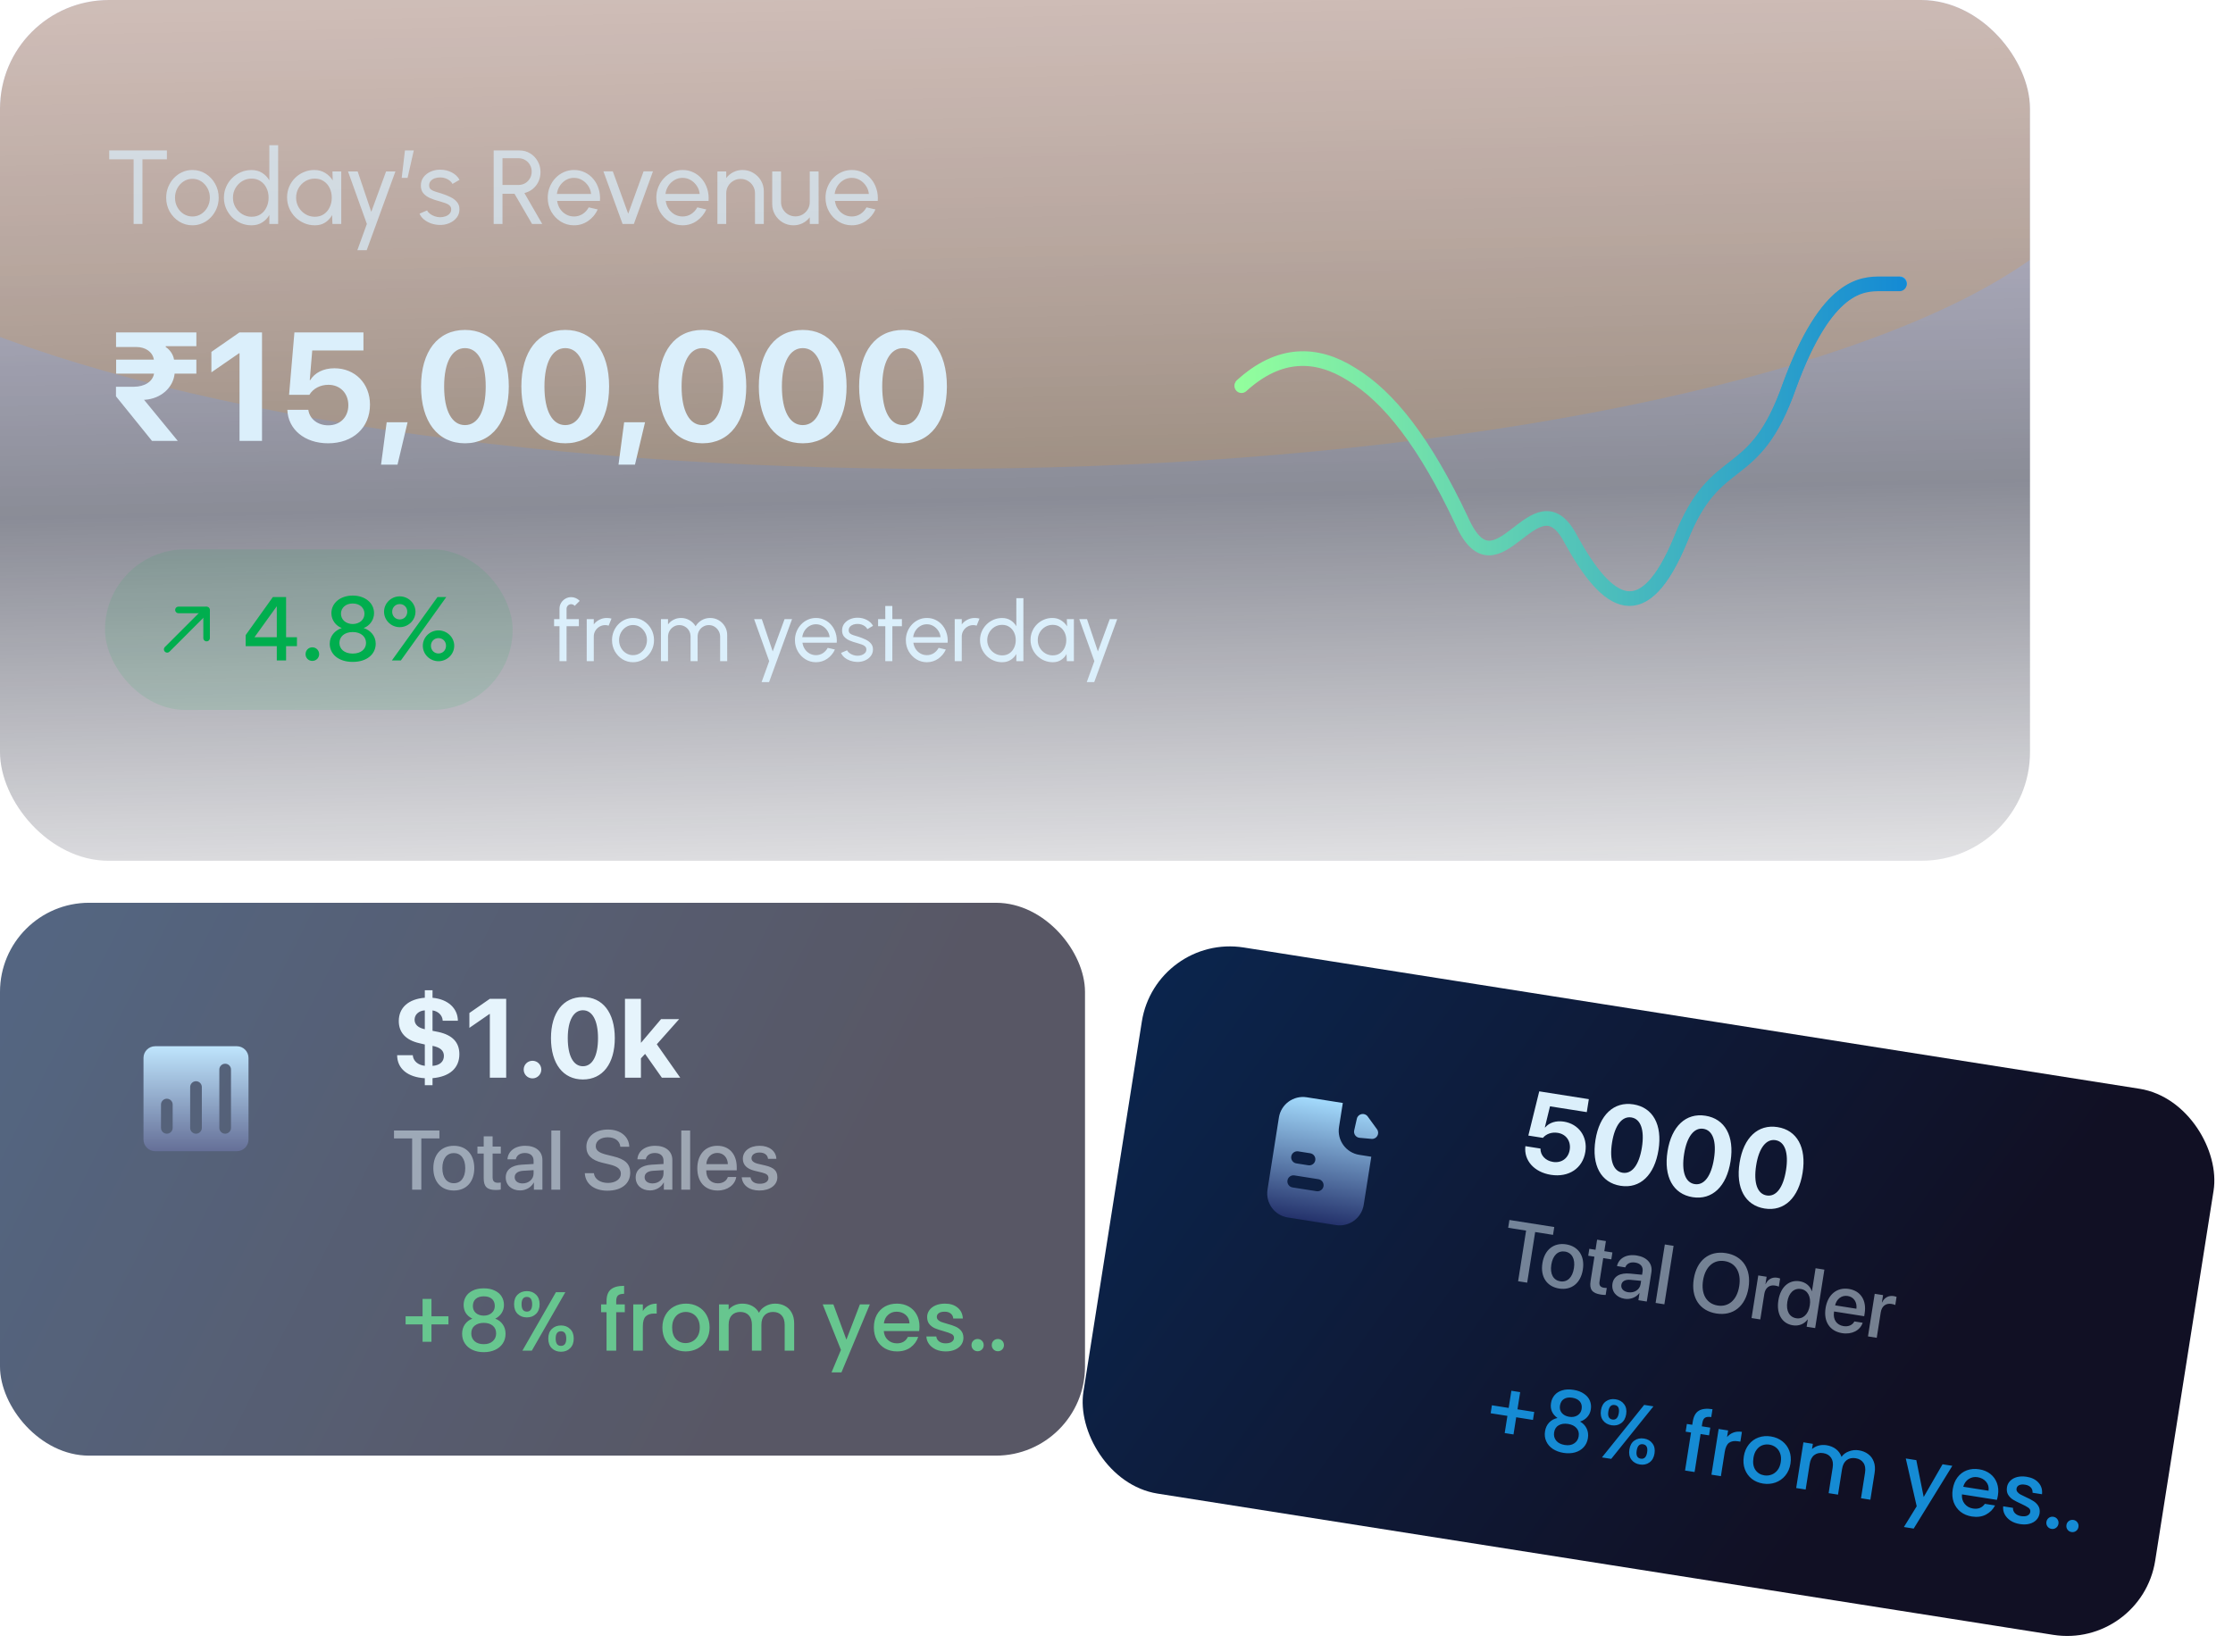 <svg width="319" height="236" viewBox="0 0 319 236" fill="none" xmlns="http://www.w3.org/2000/svg">
<g opacity="0.7">
<rect y="129" width="155" height="79" rx="12.732" fill="url(#paint0_linear_770_2393)"/>
<path d="M64.063 189.244H61.639V191.728H60.367V189.244H57.943V188.092H60.367V185.608H61.639V188.092H64.063V189.244ZM67.481 188.428C66.649 188.012 66.233 187.356 66.233 186.46C66.233 186.028 66.341 185.632 66.557 185.272C66.773 184.912 67.097 184.628 67.529 184.42C67.961 184.204 68.489 184.096 69.113 184.096C69.729 184.096 70.253 184.204 70.685 184.42C71.125 184.628 71.453 184.912 71.669 185.272C71.885 185.632 71.993 186.028 71.993 186.46C71.993 186.908 71.877 187.304 71.645 187.648C71.421 187.984 71.121 188.244 70.745 188.428C71.201 188.596 71.561 188.872 71.825 189.256C72.089 189.632 72.221 190.076 72.221 190.588C72.221 191.108 72.089 191.568 71.825 191.968C71.561 192.368 71.193 192.676 70.721 192.892C70.249 193.108 69.713 193.216 69.113 193.216C68.513 193.216 67.977 193.108 67.505 192.892C67.041 192.676 66.677 192.368 66.413 191.968C66.149 191.568 66.017 191.108 66.017 190.588C66.017 190.068 66.149 189.62 66.413 189.244C66.677 188.868 67.033 188.596 67.481 188.428ZM70.685 186.628C70.685 186.18 70.545 185.836 70.265 185.596C69.985 185.356 69.601 185.236 69.113 185.236C68.633 185.236 68.253 185.356 67.973 185.596C67.693 185.836 67.553 186.184 67.553 186.64C67.553 187.04 67.697 187.368 67.985 187.624C68.281 187.872 68.657 187.996 69.113 187.996C69.569 187.996 69.945 187.868 70.241 187.612C70.537 187.356 70.685 187.028 70.685 186.628ZM69.113 189.028C68.585 189.028 68.153 189.16 67.817 189.424C67.489 189.68 67.325 190.052 67.325 190.54C67.325 190.996 67.485 191.368 67.805 191.656C68.125 191.936 68.561 192.076 69.113 192.076C69.657 192.076 70.085 191.932 70.397 191.644C70.717 191.356 70.877 190.988 70.877 190.54C70.877 190.06 70.713 189.688 70.385 189.424C70.065 189.16 69.641 189.028 69.113 189.028ZM73.442 186.364C73.442 185.78 73.609 185.324 73.945 184.996C74.29 184.66 74.73 184.492 75.266 184.492C75.802 184.492 76.237 184.66 76.573 184.996C76.918 185.324 77.09 185.78 77.09 186.364C77.09 186.948 76.918 187.408 76.573 187.744C76.237 188.08 75.802 188.248 75.266 188.248C74.73 188.248 74.29 188.08 73.945 187.744C73.609 187.408 73.442 186.948 73.442 186.364ZM80.761 184.648L75.974 193H74.629L79.418 184.648H80.761ZM75.266 185.32C74.761 185.32 74.51 185.668 74.51 186.364C74.51 187.068 74.761 187.42 75.266 187.42C75.505 187.42 75.689 187.336 75.817 187.168C75.954 186.992 76.022 186.724 76.022 186.364C76.022 185.668 75.769 185.32 75.266 185.32ZM78.326 191.272C78.326 190.688 78.493 190.232 78.829 189.904C79.174 189.568 79.614 189.4 80.15 189.4C80.677 189.4 81.109 189.568 81.445 189.904C81.79 190.232 81.962 190.688 81.962 191.272C81.962 191.856 81.79 192.316 81.445 192.652C81.109 192.988 80.677 193.156 80.15 193.156C79.614 193.156 79.174 192.988 78.829 192.652C78.493 192.316 78.326 191.856 78.326 191.272ZM80.138 190.228C79.633 190.228 79.382 190.576 79.382 191.272C79.382 191.968 79.633 192.316 80.138 192.316C80.641 192.316 80.894 191.968 80.894 191.272C80.894 190.576 80.641 190.228 80.138 190.228ZM89.254 187.504H88.03V193H86.65V187.504H85.87V186.388H86.65V185.92C86.65 185.16 86.85 184.608 87.25 184.264C87.658 183.912 88.294 183.736 89.158 183.736V184.876C88.742 184.876 88.45 184.956 88.282 185.116C88.114 185.268 88.03 185.536 88.03 185.92V186.388H89.254V187.504ZM91.834 187.348C92.034 187.012 92.298 186.752 92.626 186.568C92.962 186.376 93.358 186.28 93.814 186.28V187.696H93.466C92.93 187.696 92.522 187.832 92.242 188.104C91.97 188.376 91.834 188.848 91.834 189.52V193H90.466V186.388H91.834V187.348ZM97.94 193.108C97.316 193.108 96.752 192.968 96.248 192.688C95.744 192.4 95.348 192 95.06 191.488C94.772 190.968 94.628 190.368 94.628 189.688C94.628 189.016 94.776 188.42 95.072 187.9C95.368 187.38 95.772 186.98 96.284 186.7C96.796 186.42 97.368 186.28 98 186.28C98.632 186.28 99.204 186.42 99.716 186.7C100.228 186.98 100.632 187.38 100.928 187.9C101.224 188.42 101.372 189.016 101.372 189.688C101.372 190.36 101.22 190.956 100.916 191.476C100.612 191.996 100.196 192.4 99.668 192.688C99.148 192.968 98.572 193.108 97.94 193.108ZM97.94 191.92C98.292 191.92 98.62 191.836 98.924 191.668C99.236 191.5 99.488 191.248 99.68 190.912C99.872 190.576 99.968 190.168 99.968 189.688C99.968 189.208 99.876 188.804 99.692 188.476C99.508 188.14 99.264 187.888 98.96 187.72C98.656 187.552 98.328 187.468 97.976 187.468C97.624 187.468 97.296 187.552 96.992 187.72C96.696 187.888 96.46 188.14 96.284 188.476C96.108 188.804 96.02 189.208 96.02 189.688C96.02 190.4 96.2 190.952 96.56 191.344C96.928 191.728 97.388 191.92 97.94 191.92ZM110.728 186.28C111.248 186.28 111.712 186.388 112.12 186.604C112.536 186.82 112.86 187.14 113.092 187.564C113.332 187.988 113.452 188.5 113.452 189.1V193H112.096V189.304C112.096 188.712 111.948 188.26 111.652 187.948C111.356 187.628 110.952 187.468 110.44 187.468C109.928 187.468 109.52 187.628 109.216 187.948C108.92 188.26 108.772 188.712 108.772 189.304V193H107.416V189.304C107.416 188.712 107.268 188.26 106.972 187.948C106.676 187.628 106.272 187.468 105.76 187.468C105.248 187.468 104.84 187.628 104.536 187.948C104.24 188.26 104.092 188.712 104.092 189.304V193H102.724V186.388H104.092V187.144C104.316 186.872 104.6 186.66 104.944 186.508C105.288 186.356 105.656 186.28 106.048 186.28C106.576 186.28 107.048 186.392 107.464 186.616C107.88 186.84 108.2 187.164 108.424 187.588C108.624 187.188 108.936 186.872 109.36 186.64C109.784 186.4 110.24 186.28 110.728 186.28ZM124.262 186.388L120.206 196.108H118.79L120.134 192.892L117.53 186.388H119.054L120.914 191.428L122.846 186.388H124.262ZM131.355 189.532C131.355 189.78 131.339 190.004 131.307 190.204H126.255C126.295 190.732 126.491 191.156 126.843 191.476C127.195 191.796 127.627 191.956 128.139 191.956C128.875 191.956 129.395 191.648 129.699 191.032H131.175C130.975 191.64 130.611 192.14 130.083 192.532C129.563 192.916 128.915 193.108 128.139 193.108C127.507 193.108 126.939 192.968 126.435 192.688C125.939 192.4 125.547 192 125.259 191.488C124.979 190.968 124.839 190.368 124.839 189.688C124.839 189.008 124.975 188.412 125.247 187.9C125.527 187.38 125.915 186.98 126.411 186.7C126.915 186.42 127.491 186.28 128.139 186.28C128.763 186.28 129.319 186.416 129.807 186.688C130.295 186.96 130.675 187.344 130.947 187.84C131.219 188.328 131.355 188.892 131.355 189.532ZM129.927 189.1C129.919 188.596 129.739 188.192 129.387 187.888C129.035 187.584 128.599 187.432 128.079 187.432C127.607 187.432 127.203 187.584 126.867 187.888C126.531 188.184 126.331 188.588 126.267 189.1H129.927ZM135.101 193.108C134.581 193.108 134.113 193.016 133.697 192.832C133.289 192.64 132.965 192.384 132.725 192.064C132.485 191.736 132.357 191.372 132.341 190.972H133.757C133.781 191.252 133.913 191.488 134.153 191.68C134.401 191.864 134.709 191.956 135.077 191.956C135.461 191.956 135.757 191.884 135.965 191.74C136.181 191.588 136.289 191.396 136.289 191.164C136.289 190.916 136.169 190.732 135.929 190.612C135.697 190.492 135.325 190.36 134.813 190.216C134.317 190.08 133.913 189.948 133.601 189.82C133.289 189.692 133.017 189.496 132.785 189.232C132.561 188.968 132.449 188.62 132.449 188.188C132.449 187.836 132.553 187.516 132.761 187.228C132.969 186.932 133.265 186.7 133.649 186.532C134.041 186.364 134.489 186.28 134.993 186.28C135.745 186.28 136.349 186.472 136.805 186.856C137.269 187.232 137.517 187.748 137.549 188.404H136.181C136.157 188.108 136.037 187.872 135.821 187.696C135.605 187.52 135.313 187.432 134.945 187.432C134.585 187.432 134.309 187.5 134.117 187.636C133.925 187.772 133.829 187.952 133.829 188.176C133.829 188.352 133.893 188.5 134.021 188.62C134.149 188.74 134.305 188.836 134.489 188.908C134.673 188.972 134.945 189.056 135.305 189.16C135.785 189.288 136.177 189.42 136.481 189.556C136.793 189.684 137.061 189.876 137.285 190.132C137.509 190.388 137.625 190.728 137.633 191.152C137.633 191.528 137.529 191.864 137.321 192.16C137.113 192.456 136.817 192.688 136.433 192.856C136.057 193.024 135.613 193.108 135.101 193.108ZM139.663 193.084C139.415 193.084 139.207 193 139.039 192.832C138.871 192.664 138.787 192.456 138.787 192.208C138.787 191.96 138.871 191.752 139.039 191.584C139.207 191.416 139.415 191.332 139.663 191.332C139.903 191.332 140.107 191.416 140.275 191.584C140.443 191.752 140.527 191.96 140.527 192.208C140.527 192.456 140.443 192.664 140.275 192.832C140.107 193 139.903 193.084 139.663 193.084ZM142.557 193.084C142.309 193.084 142.101 193 141.933 192.832C141.765 192.664 141.681 192.456 141.681 192.208C141.681 191.96 141.765 191.752 141.933 191.584C142.101 191.416 142.309 191.332 142.557 191.332C142.797 191.332 143.001 191.416 143.169 191.584C143.337 191.752 143.421 191.96 143.421 192.208C143.421 192.456 143.337 192.664 143.169 192.832C143.001 193 142.797 193.084 142.557 193.084Z" fill="#27AE60"/>
<path d="M61.789 155.07H60.688V154.07C58.234 153.93 56.742 152.695 56.734 150.781H58.969C59.023 151.594 59.695 152.188 60.688 152.297V149.25L59.859 149.055C57.977 148.617 56.969 147.531 56.969 145.906C56.969 143.992 58.344 142.758 60.688 142.57V141.5H61.789V142.578C63.977 142.773 65.383 144.055 65.414 145.852H63.242C63.219 145.109 62.625 144.5 61.789 144.383V147.297L62.625 147.461C64.625 147.898 65.625 148.938 65.625 150.633C65.625 152.617 64.242 153.852 61.789 154.062V155.07ZM63.414 150.883C63.414 150.125 62.898 149.664 61.789 149.445V152.305C62.812 152.242 63.414 151.711 63.414 150.883ZM59.227 145.711C59.227 146.398 59.734 146.867 60.688 147.07V144.375C59.836 144.422 59.227 144.969 59.227 145.711ZM69.977 154V144.891H69.93L67.055 146.875V144.75L69.969 142.727H72.312V154H69.977ZM76.07 154.094C75.367 154.094 74.812 153.531 74.812 152.836C74.812 152.133 75.367 151.578 76.07 151.578C76.766 151.578 77.328 152.133 77.328 152.836C77.328 153.531 76.766 154.094 76.07 154.094ZM83.273 154.25C80.438 154.25 78.711 151.992 78.711 148.344C78.711 144.703 80.453 142.469 83.273 142.469C86.094 142.469 87.828 144.695 87.828 148.336C87.828 151.977 86.109 154.25 83.273 154.25ZM83.273 152.359C84.617 152.359 85.43 150.914 85.43 148.344C85.43 145.797 84.609 144.359 83.273 144.359C81.945 144.359 81.109 145.805 81.109 148.344C81.109 150.906 81.93 152.359 83.273 152.359ZM91.594 148.984L94.438 145.625H97.023L93.828 149.219L97.18 154H94.555L92.156 150.594L91.562 151.234V154H89.281V142.727H91.562V148.984H91.594Z" fill="#DBEFFB"/>
<path opacity="0.5" d="M60.19 170H58.877V162.676H56.287V161.545H62.773V162.676H60.19V170ZM64.83 170.117C63.066 170.117 61.906 168.904 61.906 166.918C61.906 164.938 63.072 163.725 64.83 163.725C66.588 163.725 67.754 164.938 67.754 166.918C67.754 168.904 66.594 170.117 64.83 170.117ZM64.83 169.074C65.826 169.074 66.465 168.289 66.465 166.918C66.465 165.553 65.82 164.768 64.83 164.768C63.84 164.768 63.195 165.553 63.195 166.918C63.195 168.289 63.84 169.074 64.83 169.074ZM69.102 162.377H70.373V163.836H71.545V164.838H70.373V168.236C70.373 168.77 70.607 169.01 71.123 169.01C71.252 169.01 71.457 168.998 71.539 168.98V169.982C71.398 170.018 71.117 170.041 70.836 170.041C69.588 170.041 69.102 169.566 69.102 168.377V164.838H68.205V163.836H69.102V162.377ZM74.65 169.104C75.535 169.104 76.227 168.494 76.227 167.691V167.205L74.709 167.299C73.953 167.352 73.525 167.686 73.525 168.213C73.525 168.752 73.971 169.104 74.65 169.104ZM74.299 170.105C73.092 170.105 72.248 169.355 72.248 168.248C72.248 167.17 73.074 166.508 74.539 166.426L76.227 166.326V165.852C76.227 165.166 75.764 164.756 74.99 164.756C74.258 164.756 73.801 165.107 73.689 165.658H72.494C72.564 164.545 73.514 163.725 75.037 163.725C76.531 163.725 77.486 164.516 77.486 165.752V170H76.273V168.986H76.244C75.887 169.672 75.107 170.105 74.299 170.105ZM78.764 170V161.545H80.029V170H78.764ZM83.545 167.645H84.84C84.934 168.482 85.748 169.033 86.861 169.033C87.928 169.033 88.695 168.482 88.695 167.727C88.695 167.07 88.232 166.678 87.137 166.408L86.041 166.145C84.488 165.77 83.768 165.043 83.768 163.865C83.768 162.406 85.039 161.404 86.844 161.404C88.631 161.404 89.856 162.406 89.897 163.865H88.619C88.543 163.021 87.846 162.512 86.826 162.512C85.807 162.512 85.109 163.027 85.109 163.777C85.109 164.375 85.555 164.727 86.644 164.996L87.576 165.225C89.311 165.635 90.031 166.332 90.031 167.568C90.031 169.15 88.772 170.141 86.768 170.141C84.893 170.141 83.627 169.174 83.545 167.645ZM93.213 169.104C94.098 169.104 94.789 168.494 94.789 167.691V167.205L93.272 167.299C92.516 167.352 92.088 167.686 92.088 168.213C92.088 168.752 92.533 169.104 93.213 169.104ZM92.861 170.105C91.654 170.105 90.811 169.355 90.811 168.248C90.811 167.17 91.637 166.508 93.102 166.426L94.789 166.326V165.852C94.789 165.166 94.326 164.756 93.553 164.756C92.82 164.756 92.363 165.107 92.252 165.658H91.057C91.127 164.545 92.076 163.725 93.6 163.725C95.094 163.725 96.049 164.516 96.049 165.752V170H94.836V168.986H94.807C94.449 169.672 93.67 170.105 92.861 170.105ZM97.326 170V161.545H98.592V170H97.326ZM102.471 164.744C101.586 164.744 100.965 165.418 100.9 166.35H103.982C103.953 165.406 103.355 164.744 102.471 164.744ZM103.977 168.189H105.178C105.002 169.314 103.936 170.117 102.523 170.117C100.713 170.117 99.617 168.893 99.617 166.947C99.617 165.014 100.73 163.725 102.471 163.725C104.182 163.725 105.248 164.932 105.248 166.801V167.234H100.895V167.311C100.895 168.383 101.539 169.092 102.553 169.092C103.273 169.092 103.807 168.729 103.977 168.189ZM106.121 165.582C106.121 164.48 107.094 163.725 108.535 163.725C109.906 163.725 110.867 164.492 110.908 165.588H109.719C109.66 165.031 109.209 164.686 108.5 164.686C107.814 164.686 107.357 165.02 107.357 165.506C107.357 165.887 107.662 166.145 108.301 166.303L109.338 166.543C110.58 166.842 111.049 167.311 111.049 168.219C111.049 169.344 110 170.117 108.488 170.117C107.029 170.117 106.062 169.361 105.963 168.23H107.217C107.316 168.822 107.773 169.15 108.547 169.15C109.309 169.15 109.777 168.834 109.777 168.336C109.777 167.943 109.543 167.727 108.898 167.562L107.797 167.293C106.684 167.023 106.121 166.443 106.121 165.582Z" fill="#DBEFFB"/>
<g clip-path="url(#clip0_770_2393)">
<g filter="url(#filter0_bi_770_2393)">
<rect x="10" y="139" width="36" height="36" rx="18" fill="url(#paint1_linear_770_2393)" fill-opacity="0.2"/>
</g>
<mask id="mask0_770_2393" style="mask-type:luminance" maskUnits="userSpaceOnUse" x="13" y="142" width="30" height="30">
<rect x="13.6" y="142.6" width="28.8" height="28.8" fill="white"/>
</mask>
<g mask="url(#mask0_770_2393)">
<path fill-rule="evenodd" clip-rule="evenodd" d="M22.167 149.5C21.246 149.5 20.5 150.246 20.5 151.167V162.833C20.5 163.754 21.246 164.5 22.167 164.5H33.833C34.754 164.5 35.5 163.754 35.5 162.833V151.167C35.5 150.246 34.754 149.5 33.833 149.5H22.167ZM24.667 157.833C24.667 157.373 24.294 157 23.833 157C23.373 157 23 157.373 23 157.833V161.167C23 161.627 23.373 162 23.833 162C24.294 162 24.667 161.627 24.667 161.167V157.833ZM28 154.5C28.46 154.5 28.833 154.873 28.833 155.333V161.167C28.833 161.627 28.46 162 28 162C27.54 162 27.167 161.627 27.167 161.167V155.333C27.167 154.873 27.54 154.5 28 154.5ZM33 152.833C33 152.373 32.627 152 32.167 152C31.706 152 31.333 152.373 31.333 152.833V161.167C31.333 161.627 31.706 162 32.167 162C32.627 162 33 161.627 33 161.167V152.833Z" fill="url(#paint2_linear_770_2393)"/>
</g>
</g>
</g>
<rect x="165.102" y="133.407" width="155" height="79" rx="12.732" transform="rotate(8.964 165.102 133.407)" fill="url(#paint3_linear_770_2393)"/>
<path d="M218.995 202.897L216.601 202.519L216.214 204.973L214.957 204.775L215.345 202.321L212.95 201.944L213.13 200.806L215.524 201.183L215.911 198.73L217.168 198.928L216.78 201.381L219.175 201.759L218.995 202.897ZM222.499 202.624C221.742 202.083 221.433 201.37 221.573 200.485C221.64 200.059 221.809 199.684 222.078 199.362C222.348 199.04 222.712 198.81 223.171 198.672C223.631 198.526 224.17 198.502 224.786 198.599C225.395 198.695 225.895 198.883 226.289 199.164C226.691 199.438 226.97 199.769 227.128 200.159C227.285 200.548 227.33 200.956 227.263 201.383C227.193 201.825 227.017 202.198 226.734 202.502C226.46 202.799 226.123 203.009 225.723 203.132C226.148 203.369 226.46 203.698 226.661 204.118C226.863 204.531 226.925 204.99 226.845 205.496C226.764 206.009 226.562 206.443 226.239 206.797C225.915 207.151 225.504 207.398 225.004 207.538C224.504 207.678 223.958 207.701 223.365 207.607C222.773 207.514 222.26 207.324 221.827 207.037C221.403 206.751 221.091 206.39 220.893 205.954C220.694 205.518 220.635 205.043 220.717 204.529C220.798 204.016 220.998 203.594 221.317 203.263C221.636 202.933 222.03 202.72 222.499 202.624ZM225.945 201.345C226.014 200.902 225.93 200.541 225.69 200.26C225.451 199.979 225.091 199.801 224.609 199.725C224.134 199.65 223.74 199.709 223.426 199.903C223.112 200.096 222.92 200.418 222.849 200.869C222.787 201.264 222.878 201.61 223.122 201.908C223.376 202.199 223.728 202.38 224.179 202.451C224.629 202.522 225.02 202.454 225.353 202.248C225.685 202.041 225.882 201.74 225.945 201.345ZM224.018 203.471C223.496 203.388 223.049 203.451 222.676 203.66C222.312 203.862 222.092 204.204 222.016 204.686C221.945 205.136 222.045 205.528 222.316 205.863C222.589 206.189 222.998 206.395 223.543 206.481C224.08 206.566 224.525 206.491 224.878 206.255C225.239 206.02 225.455 205.682 225.525 205.239C225.599 204.765 225.495 204.372 225.213 204.06C224.938 203.749 224.539 203.553 224.018 203.471ZM228.708 201.514C228.799 200.937 229.036 200.512 229.419 200.241C229.811 199.962 230.272 199.865 230.802 199.949C231.331 200.032 231.736 200.266 232.015 200.65C232.304 201.028 232.403 201.505 232.312 202.082C232.221 202.659 231.979 203.086 231.587 203.365C231.203 203.644 230.746 203.742 230.217 203.659C229.687 203.575 229.279 203.341 228.991 202.955C228.712 202.571 228.617 202.09 228.708 201.514ZM236.206 200.959L230.175 208.463L228.848 208.254L234.879 200.75L236.206 200.959ZM230.673 200.767C230.175 200.688 229.872 200.992 229.763 201.68C229.654 202.375 229.848 202.762 230.346 202.841C230.583 202.878 230.777 202.824 230.93 202.678C231.092 202.525 231.201 202.271 231.257 201.916C231.365 201.228 231.171 200.845 230.673 200.767ZM232.768 207.123C232.859 206.546 233.096 206.121 233.479 205.85C233.871 205.572 234.332 205.474 234.861 205.558C235.383 205.64 235.783 205.873 236.063 206.257C236.352 206.635 236.451 207.112 236.36 207.689C236.269 208.266 236.027 208.694 235.635 208.972C235.251 209.251 234.798 209.35 234.276 209.268C233.747 209.184 233.338 208.95 233.051 208.564C232.771 208.18 232.677 207.699 232.768 207.123ZM234.721 206.374C234.223 206.295 233.92 206.6 233.811 207.287C233.703 207.975 233.897 208.358 234.395 208.436C234.893 208.515 235.196 208.21 235.305 207.523C235.413 206.835 235.218 206.452 234.721 206.374ZM244.15 205.103L242.941 204.913L242.085 210.342L240.722 210.127L241.578 204.698L240.807 204.576L240.981 203.474L241.752 203.595L241.825 203.133C241.943 202.382 242.227 201.868 242.675 201.591C243.133 201.307 243.789 201.232 244.642 201.366L244.465 202.492C244.054 202.428 243.753 202.461 243.562 202.593C243.372 202.717 243.248 202.969 243.188 203.348L243.115 203.81L244.324 204.001L244.15 205.103ZM246.723 205.351C246.973 205.051 247.274 204.835 247.627 204.704C247.989 204.567 248.395 204.534 248.846 204.605L248.625 206.004L248.281 205.949C247.752 205.866 247.327 205.937 247.009 206.162C246.697 206.388 246.49 206.833 246.385 207.497L245.843 210.934L244.491 210.721L245.522 204.19L246.873 204.403L246.723 205.351ZM251.857 211.992C251.24 211.895 250.705 211.669 250.251 211.314C249.798 210.951 249.469 210.494 249.264 209.943C249.061 209.385 249.012 208.77 249.118 208.098C249.223 207.434 249.462 206.869 249.835 206.401C250.209 205.933 250.67 205.601 251.219 205.404C251.769 205.208 252.356 205.158 252.98 205.257C253.604 205.355 254.147 205.583 254.609 205.939C255.072 206.296 255.408 206.754 255.62 207.313C255.831 207.873 255.884 208.485 255.78 209.149C255.675 209.813 255.432 210.378 255.051 210.844C254.669 211.31 254.196 211.644 253.629 211.847C253.072 212.042 252.481 212.091 251.857 211.992ZM252.042 210.819C252.39 210.874 252.727 210.842 253.053 210.723C253.387 210.606 253.676 210.396 253.918 210.094C254.16 209.792 254.318 209.404 254.393 208.93C254.468 208.456 254.44 208.042 254.309 207.69C254.18 207.329 253.978 207.042 253.704 206.829C253.43 206.616 253.119 206.482 252.771 206.427C252.423 206.372 252.086 206.404 251.76 206.522C251.441 206.642 251.169 206.854 250.943 207.159C250.718 207.455 250.568 207.841 250.493 208.315C250.382 209.018 250.474 209.591 250.768 210.035C251.072 210.471 251.497 210.733 252.042 210.819ZM265.553 207.24C266.066 207.321 266.508 207.5 266.877 207.777C267.255 208.055 267.525 208.422 267.688 208.877C267.859 209.333 267.898 209.857 267.804 210.45L267.196 214.302L265.857 214.091L266.433 210.44C266.525 209.856 266.449 209.386 266.206 209.032C265.963 208.67 265.589 208.449 265.083 208.369C264.577 208.289 264.149 208.383 263.799 208.652C263.458 208.914 263.242 209.338 263.149 209.922L262.574 213.573L261.234 213.362L261.81 209.711C261.902 209.126 261.827 208.657 261.583 208.303C261.34 207.94 260.966 207.719 260.46 207.64C259.955 207.56 259.527 207.654 259.176 207.923C258.835 208.185 258.619 208.609 258.527 209.193L257.951 212.844L256.599 212.631L257.63 206.1L258.981 206.313L258.863 207.06C259.127 206.826 259.44 206.661 259.804 206.564C260.167 206.468 260.543 206.45 260.93 206.511C261.451 206.593 261.9 206.777 262.276 207.063C262.652 207.35 262.918 207.719 263.073 208.173C263.333 207.809 263.69 207.546 264.145 207.383C264.602 207.212 265.071 207.164 265.553 207.24ZM278.905 209.456L273.384 218.425L271.985 218.204L273.814 215.237L272.255 208.407L273.76 208.644L274.812 213.912L277.506 209.235L278.905 209.456ZM285.42 213.666C285.382 213.911 285.331 214.13 285.268 214.322L280.278 213.535C280.235 214.063 280.363 214.512 280.661 214.883C280.959 215.254 281.36 215.48 281.866 215.559C282.593 215.674 283.155 215.451 283.551 214.89L285.009 215.12C284.717 215.689 284.279 216.126 283.697 216.431C283.123 216.73 282.453 216.818 281.687 216.697C281.062 216.599 280.523 216.372 280.069 216.017C279.624 215.655 279.299 215.199 279.094 214.648C278.899 214.091 278.854 213.477 278.96 212.805C279.066 212.133 279.293 211.566 279.641 211.102C279.999 210.632 280.445 210.298 280.978 210.098C281.52 209.9 282.11 209.852 282.75 209.953C283.367 210.05 283.895 210.271 284.335 210.616C284.774 210.96 285.09 211.399 285.281 211.931C285.474 212.456 285.52 213.034 285.42 213.666ZM284.077 213.017C284.148 212.518 284.033 212.091 283.733 211.736C283.432 211.38 283.025 211.162 282.512 211.081C282.045 211.008 281.623 211.095 281.243 211.343C280.865 211.583 280.605 211.951 280.462 212.447L284.077 213.017ZM288.564 217.782C288.05 217.701 287.602 217.537 287.22 217.291C286.847 217.038 286.567 216.734 286.38 216.381C286.194 216.019 286.124 215.64 286.17 215.242L287.569 215.463C287.549 215.743 287.643 215.997 287.85 216.224C288.066 216.444 288.356 216.583 288.72 216.641C289.099 216.7 289.403 216.675 289.63 216.566C289.867 216.449 290.004 216.276 290.04 216.047C290.079 215.802 289.989 215.602 289.771 215.446C289.56 215.291 289.213 215.103 288.73 214.881C288.261 214.669 287.883 214.476 287.594 214.301C287.306 214.126 287.068 213.89 286.88 213.593C286.7 213.297 286.643 212.936 286.711 212.509C286.766 212.161 286.918 211.861 287.169 211.609C287.42 211.349 287.749 211.166 288.154 211.06C288.568 210.955 289.023 210.942 289.521 211.021C290.264 211.138 290.831 211.422 291.221 211.872C291.621 212.316 291.785 212.864 291.715 213.517L290.364 213.304C290.386 213.008 290.304 212.756 290.118 212.548C289.932 212.341 289.658 212.209 289.294 212.151C288.938 212.095 288.655 212.119 288.444 212.224C288.234 212.328 288.111 212.491 288.076 212.712C288.048 212.886 288.089 213.042 288.196 213.181C288.304 213.319 288.443 213.438 288.614 213.538C288.785 213.63 289.041 213.755 289.38 213.914C289.835 214.115 290.201 214.307 290.48 214.489C290.769 214.664 291.003 214.895 291.185 215.183C291.366 215.471 291.428 215.825 291.37 216.245C291.311 216.616 291.156 216.932 290.904 217.192C290.653 217.452 290.324 217.635 289.919 217.741C289.521 217.848 289.07 217.862 288.564 217.782ZM293.074 218.469C292.829 218.431 292.637 218.315 292.497 218.123C292.357 217.931 292.307 217.712 292.345 217.468C292.384 217.223 292.499 217.03 292.691 216.89C292.883 216.751 293.102 216.7 293.347 216.739C293.584 216.776 293.772 216.891 293.912 217.083C294.052 217.275 294.103 217.494 294.064 217.739C294.025 217.984 293.91 218.176 293.718 218.316C293.526 218.456 293.311 218.507 293.074 218.469ZM295.933 218.92C295.688 218.882 295.496 218.766 295.356 218.574C295.216 218.382 295.166 218.163 295.204 217.918C295.243 217.674 295.358 217.481 295.551 217.341C295.743 217.202 295.961 217.151 296.206 217.19C296.443 217.227 296.632 217.342 296.771 217.534C296.911 217.726 296.962 217.945 296.923 218.19C296.884 218.435 296.769 218.627 296.577 218.767C296.385 218.906 296.17 218.958 295.933 218.92Z" fill="#158BD4"/>
<path d="M221.554 167.874C219.161 167.497 217.664 165.805 217.913 163.78L220.066 164.12C220.048 165.082 220.78 165.862 221.86 166.032C223.079 166.224 224.054 165.508 224.246 164.297C224.44 163.062 223.735 162.065 222.532 161.875C221.69 161.742 220.904 162.014 220.417 162.593L218.334 162.265L219.892 155.946L226.976 157.063L226.684 158.915L221.429 158.087L220.693 161.095L220.74 161.102C221.313 160.425 222.275 160.094 223.409 160.273C225.539 160.609 226.82 162.417 226.478 164.585C226.105 166.947 224.108 168.277 221.554 167.874ZM231.509 169.444C228.707 169.002 227.354 166.503 227.922 162.899C228.489 159.303 230.559 157.367 233.344 157.807C236.13 158.246 237.497 160.716 236.929 164.312C236.362 167.908 234.31 169.886 231.509 169.444ZM231.803 167.577C233.131 167.786 234.158 166.485 234.559 163.946C234.956 161.43 234.369 159.883 233.05 159.674C231.738 159.467 230.687 160.765 230.291 163.273C229.892 165.804 230.476 167.367 231.803 167.577ZM241.803 171.068C239.002 170.626 237.648 168.127 238.217 164.523C238.784 160.927 240.853 158.991 243.639 159.431C246.425 159.87 247.791 162.34 247.224 165.936C246.657 169.532 244.605 171.51 241.803 171.068ZM242.098 169.201C243.425 169.41 244.453 168.109 244.854 165.57C245.25 163.054 244.664 161.506 243.344 161.298C242.032 161.091 240.982 162.389 240.586 164.897C240.187 167.428 240.771 168.991 242.098 169.201ZM252.098 172.692C249.297 172.25 247.943 169.751 248.511 166.147C249.079 162.551 251.148 160.615 253.934 161.054C256.719 161.494 258.086 163.964 257.518 167.56C256.951 171.156 254.899 173.134 252.098 172.692ZM252.393 170.824C253.72 171.034 254.748 169.733 255.148 167.194C255.545 164.678 254.959 163.13 253.639 162.922C252.327 162.715 251.276 164.013 250.881 166.521C250.481 169.052 251.065 170.615 252.393 170.824Z" fill="#DBEFFB"/>
<path opacity="0.5" d="M218.168 183.285L216.872 183.08L218.013 175.845L215.454 175.442L215.631 174.325L222.038 175.336L221.862 176.453L219.309 176.05L218.168 183.285ZM222.734 184.124C220.992 183.849 220.035 182.47 220.344 180.508C220.653 178.552 221.993 177.535 223.73 177.809C225.466 178.083 226.429 179.463 226.12 181.419C225.811 183.381 224.476 184.398 222.734 184.124ZM222.896 183.093C223.88 183.249 224.633 182.572 224.847 181.218C225.06 179.87 224.545 178.994 223.567 178.839C222.589 178.685 221.83 179.36 221.617 180.709C221.404 182.063 221.918 182.939 222.896 183.093ZM228.159 177.143L229.415 177.341L229.188 178.783L230.345 178.965L230.189 179.955L229.032 179.772L228.502 183.129C228.419 183.656 228.613 183.93 229.122 184.01C229.25 184.03 229.454 184.051 229.538 184.046L229.382 185.036C229.237 185.049 228.956 185.028 228.678 184.984C227.445 184.79 227.039 184.245 227.224 183.07L227.776 179.574L226.89 179.435L227.046 178.445L227.932 178.585L228.159 177.143ZM232.592 184.652C233.466 184.79 234.244 184.296 234.369 183.503L234.445 183.023L232.931 182.879C232.176 182.813 231.702 183.076 231.62 183.597C231.536 184.13 231.921 184.546 232.592 184.652ZM232.089 185.587C230.896 185.399 230.18 184.527 230.352 183.433C230.52 182.368 231.44 181.843 232.899 181.99L234.582 182.155L234.656 181.686C234.762 181.009 234.369 180.531 233.605 180.411C232.882 180.297 232.375 180.573 232.18 181.099L230.999 180.913C231.242 179.824 232.307 179.162 233.812 179.399C235.288 179.632 236.108 180.562 235.916 181.784L235.254 185.98L234.056 185.791L234.214 184.789L234.185 184.785C233.725 185.406 232.887 185.713 232.089 185.587ZM236.515 186.179L237.833 177.827L239.083 178.024L237.766 186.376L236.515 186.179ZM246.56 179.061C248.961 179.44 250.21 181.339 249.791 183.996C249.372 186.653 247.6 188.07 245.198 187.691C242.791 187.311 241.547 185.418 241.966 182.762C242.385 180.105 244.152 178.681 246.56 179.061ZM246.38 180.201C244.794 179.951 243.599 181.02 243.291 182.971C242.985 184.915 243.792 186.3 245.378 186.551C246.964 186.801 248.153 185.731 248.46 183.786C248.768 181.835 247.966 180.451 246.38 180.201ZM250.221 188.341L251.181 182.252L252.374 182.44L252.21 183.476L252.239 183.48C252.554 182.801 253.165 182.464 253.882 182.577C254.062 182.605 254.214 182.659 254.303 182.691L254.12 183.854C254.028 183.798 253.813 183.735 253.569 183.696C252.765 183.569 252.182 184.029 252.046 184.891L251.471 188.538L250.221 188.341ZM256.114 189.377C254.574 189.134 253.749 187.746 254.052 185.825C254.355 183.903 255.567 182.843 257.095 183.084C257.969 183.222 258.594 183.771 258.829 184.496L258.853 184.5L259.369 181.224L260.625 181.422L259.308 189.774L258.092 189.582L258.256 188.546L258.233 188.543C257.764 189.18 256.999 189.517 256.114 189.377ZM257.27 184.191C256.28 184.035 255.533 184.747 255.331 186.027C255.129 187.311 255.621 188.214 256.611 188.37C257.572 188.521 258.343 187.807 258.544 186.533C258.743 185.271 258.231 184.342 257.27 184.191ZM263.958 185.187C263.084 185.049 262.366 185.618 262.157 186.528L265.201 187.008C265.319 186.072 264.832 185.324 263.958 185.187ZM264.909 188.824L266.095 189.012C265.746 190.095 264.568 190.722 263.173 190.502C261.385 190.22 260.493 188.84 260.796 186.918C261.098 185.008 262.398 183.908 264.117 184.18C265.807 184.446 266.672 185.805 266.381 187.651L266.314 188.079L262.013 187.401L262.001 187.476C261.834 188.535 262.361 189.336 263.362 189.494C264.074 189.606 264.657 189.33 264.909 188.824ZM266.855 190.964L267.816 184.876L269.008 185.064L268.844 186.1L268.873 186.104C269.188 185.424 269.799 185.088 270.517 185.201C270.696 185.229 270.848 185.283 270.938 185.315L270.754 186.478C270.662 186.422 270.447 186.358 270.204 186.32C269.399 186.193 268.816 186.653 268.68 187.515L268.105 191.162L266.855 190.964Z" fill="#DBEFFB"/>
<g clip-path="url(#clip1_770_2393)">
<g filter="url(#filter1_bi_770_2393)">
<rect x="173.421" y="144.843" width="36" height="36" rx="18" transform="rotate(8.964 173.421 144.843)" fill="url(#paint4_linear_770_2393)" fill-opacity="0.2"/>
</g>
<mask id="mask1_770_2393" style="mask-type:luminance" maskUnits="userSpaceOnUse" x="171" y="148" width="34" height="34">
<rect x="176.416" y="148.96" width="28.8" height="28.8" transform="rotate(8.964 176.416 148.96)" fill="white"/>
</mask>
<g mask="url(#mask1_770_2393)">
<path fill-rule="evenodd" clip-rule="evenodd" d="M182.7 159.687C182.999 157.79 184.78 156.495 186.677 156.794L191.83 157.607L191.288 161.042C190.989 162.939 192.284 164.72 194.182 165.019L195.9 165.29L194.816 172.161C194.516 174.058 192.736 175.354 190.838 175.055L183.968 173.971C182.07 173.672 180.775 171.891 181.074 169.994L182.7 159.687ZM185.458 164.523C184.984 164.449 184.538 164.773 184.464 165.247C184.389 165.721 184.713 166.166 185.187 166.241L186.905 166.512C187.379 166.587 187.824 166.263 187.899 165.789C187.974 165.314 187.65 164.869 187.176 164.794L185.458 164.523ZM184.916 167.959C184.442 167.884 183.996 168.208 183.922 168.682C183.847 169.157 184.171 169.602 184.645 169.677L188.08 170.218C188.555 170.293 189 169.969 189.075 169.495C189.15 169.021 188.826 168.576 188.351 168.501L184.916 167.959ZM193.836 159.858L193.457 161.527C193.341 162.041 193.703 162.539 194.227 162.586L195.932 162.739C196.676 162.806 197.152 161.966 196.713 161.362L195.387 159.539C194.947 158.935 194.001 159.13 193.836 159.858Z" fill="url(#paint5_linear_770_2393)"/>
</g>
</g>
<g clip-path="url(#clip2_770_2393)">
<rect width="290" height="123" rx="12.732" fill="url(#paint6_linear_770_2393)"/>
<g filter="url(#filter2_f_770_2393)">
<ellipse cx="134" cy="19.5" rx="168" ry="47.5" fill="#FF9602" fill-opacity="0.15"/>
</g>
<path opacity="0.7" d="M23.843 21.5V22.76H20.348V32H19.087V22.76H15.6V21.5H23.843ZM27.491 32.195C26.801 32.195 26.171 32.017 25.601 31.663C25.036 31.308 24.584 30.832 24.244 30.238C23.909 29.637 23.741 28.975 23.741 28.25C23.741 27.7 23.838 27.188 24.034 26.712C24.229 26.233 24.496 25.812 24.836 25.453C25.181 25.087 25.581 24.802 26.036 24.598C26.491 24.392 26.976 24.29 27.491 24.29C28.181 24.29 28.808 24.468 29.373 24.823C29.944 25.177 30.396 25.655 30.731 26.255C31.071 26.855 31.241 27.52 31.241 28.25C31.241 28.795 31.143 29.305 30.948 29.78C30.753 30.255 30.483 30.675 30.139 31.04C29.799 31.4 29.401 31.683 28.946 31.887C28.496 32.093 28.011 32.195 27.491 32.195ZM27.491 30.935C27.961 30.935 28.384 30.812 28.759 30.567C29.139 30.317 29.436 29.99 29.651 29.585C29.871 29.175 29.981 28.73 29.981 28.25C29.981 27.76 29.869 27.31 29.643 26.9C29.424 26.49 29.126 26.163 28.751 25.918C28.376 25.672 27.956 25.55 27.491 25.55C27.021 25.55 26.599 25.675 26.224 25.925C25.849 26.17 25.551 26.497 25.331 26.907C25.111 27.317 25.001 27.765 25.001 28.25C25.001 28.75 25.113 29.205 25.338 29.615C25.564 30.02 25.866 30.343 26.246 30.582C26.626 30.817 27.041 30.935 27.491 30.935ZM38.476 20.75H39.736V32H38.476V30.725C38.221 31.165 37.878 31.52 37.448 31.79C37.018 32.06 36.513 32.195 35.933 32.195C35.388 32.195 34.878 32.093 34.403 31.887C33.928 31.683 33.508 31.4 33.143 31.04C32.783 30.675 32.501 30.255 32.296 29.78C32.091 29.305 31.988 28.795 31.988 28.25C31.988 27.705 32.091 27.195 32.296 26.72C32.501 26.24 32.783 25.82 33.143 25.46C33.508 25.095 33.928 24.81 34.403 24.605C34.878 24.4 35.388 24.297 35.933 24.297C36.513 24.297 37.018 24.433 37.448 24.703C37.878 24.973 38.221 25.328 38.476 25.767V20.75ZM35.948 30.973C36.443 30.973 36.871 30.852 37.231 30.613C37.596 30.367 37.876 30.038 38.071 29.622C38.271 29.207 38.371 28.75 38.371 28.25C38.371 27.74 38.271 27.28 38.071 26.87C37.871 26.455 37.588 26.128 37.223 25.887C36.863 25.642 36.438 25.52 35.948 25.52C35.453 25.52 35.003 25.642 34.598 25.887C34.198 26.133 33.878 26.462 33.638 26.878C33.398 27.288 33.278 27.745 33.278 28.25C33.278 28.755 33.401 29.215 33.646 29.63C33.891 30.04 34.216 30.367 34.621 30.613C35.026 30.852 35.468 30.973 35.948 30.973ZM47.492 24.5H48.752V32H47.492L47.439 30.733C47.204 31.168 46.879 31.52 46.464 31.79C46.054 32.06 45.564 32.195 44.994 32.195C44.444 32.195 43.929 32.093 43.449 31.887C42.969 31.677 42.544 31.39 42.174 31.025C41.809 30.655 41.524 30.23 41.319 29.75C41.114 29.27 41.011 28.753 41.011 28.198C41.011 27.663 41.111 27.157 41.312 26.683C41.511 26.207 41.789 25.793 42.144 25.438C42.504 25.078 42.919 24.797 43.389 24.598C43.859 24.392 44.364 24.29 44.904 24.29C45.494 24.29 46.011 24.43 46.456 24.71C46.901 24.985 47.261 25.343 47.536 25.782L47.492 24.5ZM44.971 30.973C45.467 30.973 45.894 30.852 46.254 30.613C46.619 30.367 46.899 30.038 47.094 29.622C47.294 29.207 47.394 28.75 47.394 28.25C47.394 27.74 47.294 27.28 47.094 26.87C46.894 26.455 46.611 26.128 46.246 25.887C45.886 25.642 45.462 25.52 44.971 25.52C44.477 25.52 44.026 25.642 43.621 25.887C43.217 26.133 42.894 26.462 42.654 26.878C42.419 27.288 42.301 27.745 42.301 28.25C42.301 28.755 42.424 29.215 42.669 29.63C42.914 30.04 43.239 30.367 43.644 30.613C44.049 30.852 44.492 30.973 44.971 30.973ZM55.154 24.5H56.489L52.386 35.75H51.051L52.409 32L49.716 24.5H51.096L53.039 30.267L55.154 24.5ZM57.385 25.415L57.85 21.5H59.11L58.225 25.415H57.385ZM62.748 32.142C62.343 32.127 61.948 32.053 61.563 31.918C61.183 31.777 60.848 31.59 60.558 31.355C60.273 31.115 60.066 30.84 59.935 30.53L61.016 30.065C61.09 30.235 61.225 30.395 61.42 30.545C61.615 30.695 61.84 30.815 62.096 30.905C62.35 30.995 62.608 31.04 62.868 31.04C63.143 31.04 63.401 30.997 63.641 30.913C63.88 30.828 64.076 30.703 64.225 30.538C64.38 30.367 64.458 30.165 64.458 29.93C64.458 29.68 64.373 29.485 64.203 29.345C64.038 29.2 63.828 29.087 63.573 29.008C63.323 28.922 63.068 28.843 62.808 28.767C62.293 28.637 61.833 28.483 61.428 28.302C61.023 28.117 60.703 27.885 60.468 27.605C60.238 27.32 60.123 26.957 60.123 26.517C60.123 26.052 60.251 25.65 60.505 25.31C60.766 24.97 61.105 24.707 61.526 24.523C61.946 24.337 62.395 24.245 62.876 24.245C63.48 24.245 64.033 24.375 64.533 24.635C65.033 24.895 65.406 25.247 65.65 25.692L64.638 26.285C64.553 26.105 64.423 25.948 64.248 25.812C64.073 25.672 63.873 25.562 63.648 25.483C63.423 25.402 63.193 25.36 62.958 25.355C62.668 25.345 62.395 25.383 62.141 25.468C61.891 25.552 61.688 25.683 61.533 25.858C61.383 26.027 61.308 26.24 61.308 26.495C61.308 26.745 61.388 26.935 61.548 27.065C61.713 27.195 61.925 27.3 62.185 27.38C62.45 27.455 62.738 27.543 63.048 27.642C63.503 27.788 63.928 27.955 64.323 28.145C64.718 28.335 65.035 28.573 65.275 28.858C65.52 29.142 65.641 29.495 65.635 29.915C65.635 30.375 65.498 30.777 65.223 31.122C64.948 31.462 64.591 31.723 64.15 31.902C63.715 32.083 63.248 32.163 62.748 32.142ZM70.524 32V21.5H74.214C74.774 21.5 75.279 21.637 75.729 21.913C76.184 22.188 76.544 22.56 76.809 23.03C77.079 23.495 77.214 24.015 77.214 24.59C77.214 25.095 77.114 25.555 76.914 25.97C76.714 26.385 76.439 26.733 76.089 27.012C75.744 27.288 75.352 27.477 74.912 27.582L77.462 32H76.007L73.501 27.688H71.784V32H70.524ZM71.784 26.427H74.087C74.427 26.427 74.739 26.345 75.024 26.18C75.309 26.01 75.534 25.782 75.699 25.497C75.869 25.207 75.954 24.883 75.954 24.523C75.954 24.157 75.869 23.832 75.699 23.547C75.534 23.258 75.309 23.03 75.024 22.865C74.739 22.695 74.427 22.61 74.087 22.61H71.784V26.427ZM81.998 32.195C81.308 32.195 80.678 32.017 80.108 31.663C79.543 31.308 79.09 30.832 78.75 30.238C78.415 29.637 78.248 28.975 78.248 28.25C78.248 27.7 78.345 27.188 78.54 26.712C78.735 26.233 79.003 25.812 79.343 25.453C79.688 25.087 80.088 24.802 80.543 24.598C80.998 24.392 81.483 24.29 81.998 24.29C82.563 24.29 83.08 24.405 83.55 24.635C84.025 24.86 84.43 25.175 84.765 25.58C85.105 25.985 85.358 26.455 85.523 26.99C85.693 27.525 85.755 28.098 85.71 28.707H79.59C79.65 29.133 79.79 29.512 80.01 29.848C80.23 30.177 80.51 30.44 80.85 30.635C81.195 30.83 81.578 30.93 81.998 30.935C82.448 30.935 82.855 30.82 83.22 30.59C83.585 30.355 83.88 30.035 84.105 29.63L85.388 29.93C85.088 30.595 84.635 31.14 84.03 31.565C83.425 31.985 82.748 32.195 81.998 32.195ZM79.553 27.718H84.443C84.403 27.297 84.268 26.915 84.038 26.57C83.808 26.22 83.515 25.94 83.16 25.73C82.805 25.52 82.418 25.415 81.998 25.415C81.578 25.415 81.193 25.517 80.843 25.723C80.493 25.927 80.203 26.205 79.973 26.555C79.748 26.9 79.608 27.288 79.553 27.718ZM90.552 32H88.939L86.202 24.485H87.544L89.742 30.538L91.939 24.485H93.282L90.552 32ZM97.51 32.195C96.82 32.195 96.191 32.017 95.621 31.663C95.055 31.308 94.603 30.832 94.263 30.238C93.928 29.637 93.76 28.975 93.76 28.25C93.76 27.7 93.858 27.188 94.053 26.712C94.248 26.233 94.516 25.812 94.856 25.453C95.201 25.087 95.6 24.802 96.055 24.598C96.51 24.392 96.996 24.29 97.51 24.29C98.076 24.29 98.593 24.405 99.063 24.635C99.538 24.86 99.943 25.175 100.278 25.58C100.618 25.985 100.871 26.455 101.036 26.99C101.206 27.525 101.268 28.098 101.223 28.707H95.103C95.163 29.133 95.303 29.512 95.523 29.848C95.743 30.177 96.023 30.44 96.363 30.635C96.708 30.83 97.091 30.93 97.51 30.935C97.96 30.935 98.368 30.82 98.733 30.59C99.098 30.355 99.393 30.035 99.618 29.63L100.901 29.93C100.601 30.595 100.148 31.14 99.543 31.565C98.938 31.985 98.26 32.195 97.51 32.195ZM95.066 27.718H99.956C99.915 27.297 99.781 26.915 99.55 26.57C99.32 26.22 99.028 25.94 98.673 25.73C98.318 25.52 97.93 25.415 97.51 25.415C97.091 25.415 96.706 25.517 96.356 25.723C96.005 25.927 95.716 26.205 95.486 26.555C95.26 26.9 95.121 27.288 95.066 27.718ZM109.117 27.335V32H107.857V27.613C107.857 27.233 107.764 26.887 107.579 26.578C107.394 26.267 107.147 26.023 106.837 25.843C106.527 25.657 106.182 25.565 105.802 25.565C105.427 25.565 105.082 25.657 104.767 25.843C104.457 26.023 104.209 26.267 104.024 26.578C103.839 26.887 103.747 27.233 103.747 27.613V32H102.487V24.5H103.747V25.438C104.012 25.087 104.347 24.81 104.752 24.605C105.157 24.395 105.597 24.29 106.072 24.29C106.632 24.29 107.142 24.427 107.602 24.703C108.067 24.973 108.434 25.337 108.704 25.797C108.979 26.258 109.117 26.77 109.117 27.335ZM110.317 29.15V24.5H111.577V28.872C111.577 29.253 111.669 29.598 111.854 29.907C112.039 30.218 112.287 30.465 112.597 30.65C112.912 30.83 113.257 30.92 113.632 30.92C114.012 30.92 114.354 30.83 114.659 30.65C114.969 30.465 115.217 30.218 115.402 29.907C115.587 29.598 115.679 29.253 115.679 28.872V24.5H116.939L116.947 32H115.687L115.679 31.047C115.414 31.398 115.079 31.677 114.674 31.887C114.269 32.093 113.832 32.195 113.362 32.195C112.802 32.195 112.289 32.06 111.824 31.79C111.364 31.515 110.997 31.148 110.722 30.688C110.452 30.227 110.317 29.715 110.317 29.15ZM121.68 32.195C120.99 32.195 120.36 32.017 119.79 31.663C119.225 31.308 118.773 30.832 118.433 30.238C118.098 29.637 117.93 28.975 117.93 28.25C117.93 27.7 118.028 27.188 118.223 26.712C118.418 26.233 118.685 25.812 119.025 25.453C119.37 25.087 119.77 24.802 120.225 24.598C120.68 24.392 121.165 24.29 121.68 24.29C122.245 24.29 122.763 24.405 123.233 24.635C123.708 24.86 124.113 25.175 124.448 25.58C124.788 25.985 125.04 26.455 125.205 26.99C125.375 27.525 125.438 28.098 125.393 28.707H119.273C119.333 29.133 119.473 29.512 119.693 29.848C119.913 30.177 120.193 30.44 120.533 30.635C120.878 30.83 121.26 30.93 121.68 30.935C122.13 30.935 122.538 30.82 122.903 30.59C123.268 30.355 123.563 30.035 123.788 29.63L125.07 29.93C124.77 30.595 124.318 31.14 123.713 31.565C123.108 31.985 122.43 32.195 121.68 32.195ZM119.235 27.718H124.125C124.085 27.297 123.95 26.915 123.72 26.57C123.49 26.22 123.198 25.94 122.843 25.73C122.488 25.52 122.1 25.415 121.68 25.415C121.26 25.415 120.875 25.517 120.525 25.723C120.175 25.927 119.885 26.205 119.655 26.555C119.43 26.9 119.29 27.288 119.235 27.718Z" fill="#DBEFFB"/>
<path d="M20.575 57.124L25.398 63H21.714L16.568 56.63V55.266H19.104C20.672 55.266 21.821 54.514 22.004 53.386H16.59V51.388H21.982C21.811 50.303 20.811 49.583 19.458 49.583H16.579V47.499H28.052V49.465H23.68V49.594C24.27 49.959 24.765 50.69 24.861 51.388H28.052V53.386H24.947C24.743 55.405 22.981 56.963 20.715 57.124H20.575ZM34.218 63V50.475H34.153L30.2 53.203V50.281L34.207 47.499H37.43V63H34.218ZM46.872 63.344C43.542 63.344 41.147 61.367 41.05 58.563H44.047C44.23 59.874 45.39 60.776 46.894 60.776C48.591 60.776 49.762 59.595 49.762 57.908C49.762 56.19 48.591 54.986 46.915 54.986C45.744 54.986 44.734 55.523 44.197 56.415H41.297L42.06 47.499H51.921V50.077H44.605L44.251 54.32H44.315C44.949 53.278 46.185 52.623 47.764 52.623C50.728 52.623 52.855 54.804 52.855 57.822C52.855 61.109 50.428 63.344 46.872 63.344ZM56.787 66.394H54.435L55.24 60.336H58.227L56.787 66.394ZM66.423 63.344C62.523 63.344 60.149 60.239 60.149 55.223C60.149 50.217 62.545 47.145 66.423 47.145C70.301 47.145 72.686 50.206 72.686 55.212C72.686 60.218 70.322 63.344 66.423 63.344ZM66.423 60.744C68.27 60.744 69.388 58.757 69.388 55.223C69.388 51.721 68.26 49.744 66.423 49.744C64.597 49.744 63.447 51.731 63.447 55.223C63.447 58.746 64.575 60.744 66.423 60.744ZM80.753 63.344C76.853 63.344 74.48 60.239 74.48 55.223C74.48 50.217 76.875 47.145 80.753 47.145C84.631 47.145 87.016 50.206 87.016 55.212C87.016 60.218 84.652 63.344 80.753 63.344ZM80.753 60.744C82.601 60.744 83.718 58.757 83.718 55.223C83.718 51.721 82.59 49.744 80.753 49.744C78.927 49.744 77.777 51.731 77.777 55.223C77.777 58.746 78.905 60.744 80.753 60.744ZM90.711 66.394H88.358L89.164 60.336H92.15L90.711 66.394ZM100.347 63.344C96.447 63.344 94.073 60.239 94.073 55.223C94.073 50.217 96.469 47.145 100.347 47.145C104.225 47.145 106.609 50.206 106.609 55.212C106.609 60.218 104.246 63.344 100.347 63.344ZM100.347 60.744C102.194 60.744 103.312 58.757 103.312 55.223C103.312 51.721 102.184 49.744 100.347 49.744C98.52 49.744 97.371 51.731 97.371 55.223C97.371 58.746 98.499 60.744 100.347 60.744ZM114.677 63.344C110.777 63.344 108.403 60.239 108.403 55.223C108.403 50.217 110.799 47.145 114.677 47.145C118.555 47.145 120.939 50.206 120.939 55.212C120.939 60.218 118.576 63.344 114.677 63.344ZM114.677 60.744C116.524 60.744 117.642 58.757 117.642 55.223C117.642 51.721 116.514 49.744 114.677 49.744C112.851 49.744 111.701 51.731 111.701 55.223C111.701 58.746 112.829 60.744 114.677 60.744ZM129.007 63.344C125.107 63.344 122.733 60.239 122.733 55.223C122.733 50.217 125.129 47.145 129.007 47.145C132.885 47.145 135.27 50.206 135.27 55.212C135.27 60.218 132.906 63.344 129.007 63.344ZM129.007 60.744C130.854 60.744 131.972 58.757 131.972 55.223C131.972 51.721 130.844 49.744 129.007 49.744C127.181 49.744 126.031 51.731 126.031 55.223C126.031 58.746 127.159 60.744 129.007 60.744Z" fill="#DBEFFB"/>
<rect x="15" y="78.496" width="58.234" height="22.95" rx="11.475" fill="#00AE4E" fill-opacity="0.1"/>
<path d="M25.493 87.155L29.515 87.155L29.515 91.177" stroke="#00AE4E" stroke-width="0.937" stroke-miterlimit="10" stroke-linecap="round" stroke-linejoin="round"/>
<path d="M23.883 92.787L29.458 87.211" stroke="#00AE4E" stroke-width="0.937" stroke-miterlimit="10" stroke-linecap="round" stroke-linejoin="round"/>
<path d="M35.097 92.329H39.542V94.37H40.87V92.329H42.422V91.057H40.87V85.311H38.983L35.097 90.749V92.329ZM39.542 91.057H36.355L39.542 86.625V91.057ZM43.651 93.475C43.651 94.021 44.07 94.44 44.615 94.44C45.161 94.44 45.594 94.021 45.594 93.475C45.594 92.93 45.161 92.497 44.615 92.497C44.07 92.497 43.651 92.93 43.651 93.475ZM50.389 89.17C49.424 89.156 48.711 88.569 48.711 87.688C48.711 86.877 49.368 86.234 50.389 86.234C51.409 86.234 52.066 86.877 52.066 87.688C52.066 88.569 51.353 89.156 50.389 89.17ZM50.389 93.391C49.173 93.391 48.488 92.721 48.488 91.868C48.488 91.001 49.187 90.316 50.389 90.316C51.591 90.316 52.29 91.001 52.29 91.868C52.29 92.721 51.605 93.391 50.389 93.391ZM50.389 94.58C52.472 94.58 53.674 93.433 53.674 91.98C53.674 90.875 52.919 90.05 51.955 89.743C52.794 89.435 53.437 88.596 53.437 87.618C53.437 86.136 52.122 85.101 50.389 85.101C48.655 85.101 47.341 86.136 47.341 87.618C47.341 88.624 47.998 89.435 48.823 89.743C47.859 90.064 47.104 90.875 47.104 91.98C47.104 93.433 48.306 94.58 50.389 94.58ZM56.026 87.408C56.026 86.779 56.501 86.318 57.102 86.318C57.717 86.318 58.179 86.779 58.179 87.408C58.179 88.051 57.717 88.513 57.102 88.513C56.501 88.513 56.026 88.051 56.026 87.408ZM54.865 87.408C54.865 88.652 55.9 89.617 57.102 89.617C58.305 89.617 59.353 88.652 59.353 87.408C59.353 86.178 58.305 85.213 57.102 85.213C55.9 85.213 54.865 86.178 54.865 87.408ZM61.562 92.273C61.562 91.644 62.037 91.183 62.638 91.183C63.254 91.183 63.715 91.644 63.715 92.273C63.715 92.916 63.254 93.377 62.638 93.377C62.037 93.377 61.562 92.916 61.562 92.273ZM60.402 92.273C60.402 93.517 61.436 94.482 62.638 94.482C63.841 94.482 64.889 93.517 64.889 92.273C64.889 91.043 63.841 90.078 62.638 90.078C61.436 90.078 60.402 91.043 60.402 92.273ZM57.27 94.37L63.757 85.311H62.499L55.984 94.37H57.27Z" fill="#00AE4E"/>
<path d="M80.938 86.989V88.471H82.696V89.479H80.938V94.471H79.93V89.479H79.156V88.471H79.93V86.989C79.93 86.681 80.004 86.403 80.152 86.155C80.304 85.903 80.506 85.703 80.758 85.555C81.014 85.403 81.294 85.327 81.598 85.327C81.822 85.327 82.04 85.373 82.252 85.465C82.464 85.553 82.652 85.685 82.816 85.861L82.096 86.575C82.04 86.499 81.966 86.441 81.874 86.401C81.786 86.357 81.694 86.335 81.598 86.335C81.418 86.335 81.262 86.399 81.13 86.527C81.002 86.655 80.938 86.809 80.938 86.989ZM83.818 94.471V88.471H84.826V89.221C85.038 88.941 85.306 88.719 85.63 88.555C85.954 88.387 86.306 88.303 86.686 88.303C86.918 88.303 87.142 88.333 87.358 88.393L86.95 89.401C86.786 89.349 86.626 89.323 86.47 89.323C86.17 89.323 85.894 89.397 85.642 89.545C85.394 89.689 85.196 89.885 85.048 90.133C84.9 90.381 84.826 90.657 84.826 90.961V94.471H83.818ZM90.431 94.627C89.879 94.627 89.375 94.485 88.919 94.201C88.467 93.917 88.105 93.537 87.833 93.061C87.565 92.581 87.431 92.051 87.431 91.471C87.431 91.031 87.509 90.621 87.665 90.241C87.821 89.857 88.035 89.521 88.307 89.233C88.583 88.941 88.903 88.713 89.267 88.549C89.631 88.385 90.019 88.303 90.431 88.303C90.983 88.303 91.485 88.445 91.937 88.729C92.393 89.013 92.755 89.395 93.023 89.875C93.295 90.355 93.431 90.887 93.431 91.471C93.431 91.907 93.353 92.315 93.197 92.695C93.041 93.075 92.825 93.411 92.549 93.703C92.277 93.991 91.959 94.217 91.595 94.381C91.235 94.545 90.847 94.627 90.431 94.627ZM90.431 93.619C90.807 93.619 91.145 93.521 91.445 93.325C91.749 93.125 91.987 92.863 92.159 92.539C92.335 92.211 92.423 91.855 92.423 91.471C92.423 91.079 92.333 90.719 92.153 90.391C91.977 90.063 91.739 89.801 91.439 89.605C91.139 89.409 90.803 89.311 90.431 89.311C90.055 89.311 89.717 89.411 89.417 89.611C89.117 89.807 88.879 90.069 88.703 90.397C88.527 90.725 88.439 91.083 88.439 91.471C88.439 91.871 88.529 92.235 88.709 92.563C88.889 92.887 89.131 93.145 89.435 93.337C89.739 93.525 90.071 93.619 90.431 93.619ZM94.423 94.471V88.471H95.431V89.221C95.643 88.941 95.909 88.719 96.229 88.555C96.553 88.387 96.905 88.303 97.285 88.303C97.729 88.303 98.135 88.411 98.503 88.627C98.871 88.843 99.161 89.129 99.373 89.485C99.585 89.129 99.873 88.843 100.237 88.627C100.605 88.411 101.009 88.303 101.449 88.303C101.901 88.303 102.311 88.413 102.679 88.633C103.047 88.849 103.339 89.141 103.555 89.509C103.775 89.877 103.885 90.287 103.885 90.739V94.471H102.877V90.979C102.877 90.683 102.805 90.409 102.661 90.157C102.517 89.905 102.323 89.703 102.079 89.551C101.835 89.399 101.565 89.323 101.269 89.323C100.973 89.323 100.703 89.395 100.459 89.539C100.215 89.679 100.021 89.875 99.877 90.127C99.733 90.375 99.661 90.659 99.661 90.979V94.471H98.653V90.979C98.653 90.659 98.581 90.375 98.437 90.127C98.293 89.875 98.097 89.679 97.849 89.539C97.605 89.395 97.335 89.323 97.039 89.323C96.747 89.323 96.477 89.399 96.229 89.551C95.985 89.703 95.791 89.905 95.647 90.157C95.503 90.409 95.431 90.683 95.431 90.979V94.471H94.423ZM112.08 88.471H113.148L109.866 97.471H108.798L109.884 94.471L107.73 88.471H108.834L110.388 93.085L112.08 88.471ZM116.563 94.627C116.011 94.627 115.507 94.485 115.051 94.201C114.599 93.917 114.237 93.537 113.965 93.061C113.697 92.581 113.563 92.051 113.563 91.471C113.563 91.031 113.641 90.621 113.797 90.241C113.953 89.857 114.167 89.521 114.439 89.233C114.715 88.941 115.035 88.713 115.399 88.549C115.763 88.385 116.151 88.303 116.563 88.303C117.015 88.303 117.429 88.395 117.805 88.579C118.185 88.759 118.509 89.011 118.777 89.335C119.049 89.659 119.251 90.035 119.383 90.463C119.519 90.891 119.569 91.349 119.533 91.837H114.637C114.685 92.177 114.797 92.481 114.973 92.749C115.149 93.013 115.373 93.223 115.645 93.379C115.921 93.535 116.227 93.615 116.563 93.619C116.923 93.619 117.249 93.527 117.541 93.343C117.833 93.155 118.069 92.899 118.249 92.575L119.275 92.815C119.035 93.347 118.673 93.783 118.189 94.123C117.705 94.459 117.163 94.627 116.563 94.627ZM114.607 91.045H118.519C118.487 90.709 118.379 90.403 118.195 90.127C118.011 89.847 117.777 89.623 117.493 89.455C117.209 89.287 116.899 89.203 116.563 89.203C116.227 89.203 115.919 89.285 115.639 89.449C115.359 89.613 115.127 89.835 114.943 90.115C114.763 90.391 114.651 90.701 114.607 91.045ZM122.398 94.585C122.074 94.573 121.758 94.513 121.45 94.405C121.146 94.293 120.878 94.143 120.646 93.955C120.418 93.763 120.252 93.543 120.148 93.295L121.012 92.923C121.072 93.059 121.18 93.187 121.336 93.307C121.492 93.427 121.672 93.523 121.876 93.595C122.08 93.667 122.286 93.703 122.494 93.703C122.714 93.703 122.92 93.669 123.112 93.601C123.304 93.533 123.46 93.433 123.58 93.301C123.704 93.165 123.766 93.003 123.766 92.815C123.766 92.615 123.698 92.459 123.562 92.347C123.43 92.231 123.262 92.141 123.058 92.077C122.858 92.009 122.654 91.945 122.446 91.885C122.034 91.781 121.666 91.657 121.342 91.513C121.018 91.365 120.762 91.179 120.574 90.955C120.39 90.727 120.298 90.437 120.298 90.085C120.298 89.713 120.4 89.391 120.604 89.119C120.812 88.847 121.084 88.637 121.42 88.489C121.756 88.341 122.116 88.267 122.5 88.267C122.984 88.267 123.426 88.371 123.826 88.579C124.226 88.787 124.524 89.069 124.72 89.425L123.91 89.899C123.842 89.755 123.738 89.629 123.598 89.521C123.458 89.409 123.298 89.321 123.118 89.257C122.938 89.193 122.754 89.159 122.566 89.155C122.334 89.147 122.116 89.177 121.912 89.245C121.712 89.313 121.55 89.417 121.426 89.557C121.306 89.693 121.246 89.863 121.246 90.067C121.246 90.267 121.31 90.419 121.438 90.523C121.57 90.627 121.74 90.711 121.948 90.775C122.16 90.835 122.39 90.905 122.638 90.985C123.002 91.101 123.342 91.235 123.658 91.387C123.974 91.539 124.228 91.729 124.42 91.957C124.616 92.185 124.712 92.467 124.708 92.803C124.708 93.171 124.598 93.493 124.378 93.769C124.158 94.041 123.872 94.249 123.52 94.393C123.172 94.537 122.798 94.601 122.398 94.585ZM128.844 89.479H127.482L127.476 94.471H126.468L126.474 89.479H125.442V88.471H126.474L126.468 86.587H127.476L127.482 88.471H128.844V89.479ZM132.407 94.627C131.855 94.627 131.351 94.485 130.895 94.201C130.443 93.917 130.081 93.537 129.809 93.061C129.541 92.581 129.407 92.051 129.407 91.471C129.407 91.031 129.485 90.621 129.641 90.241C129.797 89.857 130.011 89.521 130.283 89.233C130.559 88.941 130.879 88.713 131.243 88.549C131.607 88.385 131.995 88.303 132.407 88.303C132.859 88.303 133.273 88.395 133.649 88.579C134.029 88.759 134.353 89.011 134.621 89.335C134.893 89.659 135.095 90.035 135.227 90.463C135.363 90.891 135.413 91.349 135.377 91.837H130.481C130.529 92.177 130.641 92.481 130.817 92.749C130.993 93.013 131.217 93.223 131.489 93.379C131.765 93.535 132.071 93.615 132.407 93.619C132.767 93.619 133.093 93.527 133.385 93.343C133.677 93.155 133.913 92.899 134.093 92.575L135.119 92.815C134.879 93.347 134.517 93.783 134.033 94.123C133.549 94.459 133.007 94.627 132.407 94.627ZM130.451 91.045H134.363C134.331 90.709 134.223 90.403 134.039 90.127C133.855 89.847 133.621 89.623 133.337 89.455C133.053 89.287 132.743 89.203 132.407 89.203C132.071 89.203 131.763 89.285 131.483 89.449C131.203 89.613 130.971 89.835 130.787 90.115C130.607 90.391 130.495 90.701 130.451 91.045ZM136.388 94.471V88.471H137.396V89.221C137.608 88.941 137.876 88.719 138.2 88.555C138.524 88.387 138.876 88.303 139.256 88.303C139.488 88.303 139.712 88.333 139.928 88.393L139.52 89.401C139.356 89.349 139.196 89.323 139.04 89.323C138.74 89.323 138.464 89.397 138.212 89.545C137.964 89.689 137.766 89.885 137.618 90.133C137.47 90.381 137.396 90.657 137.396 90.961V94.471H136.388ZM145.191 85.471H146.199V94.471H145.191V93.451C144.987 93.803 144.713 94.087 144.369 94.303C144.025 94.519 143.621 94.627 143.157 94.627C142.721 94.627 142.313 94.545 141.933 94.381C141.553 94.217 141.217 93.991 140.925 93.703C140.637 93.411 140.411 93.075 140.247 92.695C140.083 92.315 140.001 91.907 140.001 91.471C140.001 91.035 140.083 90.627 140.247 90.247C140.411 89.863 140.637 89.527 140.925 89.239C141.217 88.947 141.553 88.719 141.933 88.555C142.313 88.391 142.721 88.309 143.157 88.309C143.621 88.309 144.025 88.417 144.369 88.633C144.713 88.849 144.987 89.133 145.191 89.485V85.471ZM143.169 93.649C143.565 93.649 143.907 93.553 144.195 93.361C144.487 93.165 144.711 92.901 144.867 92.569C145.027 92.237 145.107 91.871 145.107 91.471C145.107 91.063 145.027 90.695 144.867 90.367C144.707 90.035 144.481 89.773 144.189 89.581C143.901 89.385 143.561 89.287 143.169 89.287C142.773 89.287 142.413 89.385 142.089 89.581C141.769 89.777 141.513 90.041 141.321 90.373C141.129 90.701 141.033 91.067 141.033 91.471C141.033 91.875 141.131 92.243 141.327 92.575C141.523 92.903 141.783 93.165 142.107 93.361C142.431 93.553 142.785 93.649 143.169 93.649ZM152.404 88.471H153.412V94.471H152.404L152.362 93.457C152.174 93.805 151.914 94.087 151.582 94.303C151.254 94.519 150.862 94.627 150.406 94.627C149.966 94.627 149.554 94.545 149.17 94.381C148.786 94.213 148.446 93.983 148.15 93.691C147.858 93.395 147.63 93.055 147.466 92.671C147.302 92.287 147.22 91.873 147.22 91.429C147.22 91.001 147.3 90.597 147.46 90.217C147.62 89.837 147.842 89.505 148.126 89.221C148.414 88.933 148.746 88.709 149.122 88.549C149.498 88.385 149.902 88.303 150.334 88.303C150.806 88.303 151.22 88.415 151.576 88.639C151.932 88.859 152.22 89.145 152.44 89.497L152.404 88.471ZM150.388 93.649C150.784 93.649 151.126 93.553 151.414 93.361C151.706 93.165 151.93 92.901 152.086 92.569C152.246 92.237 152.326 91.871 152.326 91.471C152.326 91.063 152.246 90.695 152.086 90.367C151.926 90.035 151.7 89.773 151.408 89.581C151.12 89.385 150.78 89.287 150.388 89.287C149.992 89.287 149.632 89.385 149.308 89.581C148.984 89.777 148.726 90.041 148.534 90.373C148.346 90.701 148.252 91.067 148.252 91.471C148.252 91.875 148.35 92.243 148.546 92.575C148.742 92.903 149.002 93.165 149.326 93.361C149.65 93.553 150.004 93.649 150.388 93.649ZM158.533 88.471H159.601L156.319 97.471H155.251L156.337 94.471L154.183 88.471H155.287L156.841 93.085L158.533 88.471Z" fill="#DBEFFB"/>
<path d="M177.391 55.062C182.712 50.212 188.033 50.212 193.133 53.446C198.455 56.679 203.554 63.146 208.876 74.463C213.975 85.78 219.297 67.257 224.397 76.958C229.718 86.658 234.818 89.891 240.139 76.958C245.239 64.024 250.56 69.613 255.66 55.062C260.981 40.512 266.081 40.512 268.742 40.512H271.402" stroke="url(#paint7_linear_770_2393)" stroke-width="2" stroke-linecap="round" stroke-linejoin="round"/>
<g filter="url(#filter3_f_770_2393)">
<path d="M177.357 55.158C182.679 50.308 188 50.308 193.1 53.541C198.421 56.774 203.521 63.241 208.842 74.558C213.942 85.875 219.264 67.353 224.363 77.053C229.685 86.753 234.784 89.986 240.106 77.053C245.206 64.119 250.527 69.708 255.627 55.158C260.948 40.607 266.048 40.607 268.709 40.607H271.369" stroke="url(#paint8_linear_770_2393)" stroke-width="2" stroke-linecap="round" stroke-linejoin="round"/>
</g>
</g>
<defs>
<filter id="filter0_bi_770_2393" x="-97.2" y="31.8" width="250.399" height="250.399" filterUnits="userSpaceOnUse" color-interpolation-filters="sRGB">
<feFlood flood-opacity="0" result="BackgroundImageFix"/>
<feGaussianBlur in="BackgroundImageFix" stdDeviation="53.6"/>
<feComposite in2="SourceAlpha" operator="in" result="effect1_backgroundBlur_770_2393"/>
<feBlend mode="normal" in="SourceGraphic" in2="effect1_backgroundBlur_770_2393" result="shape"/>
<feColorMatrix in="SourceAlpha" type="matrix" values="0 0 0 0 0 0 0 0 0 0 0 0 0 0 0 0 0 0 127 0" result="hardAlpha"/>
<feOffset dx="53.6" dy="-53.6"/>
<feGaussianBlur stdDeviation="26.8"/>
<feComposite in2="hardAlpha" operator="arithmetic" k2="-1" k3="1"/>
<feColorMatrix type="matrix" values="0 0 0 0 0.257 0 0 0 0 0.157 0 0 0 0 0.507 0 0 0 0.1 0"/>
<feBlend mode="normal" in2="shape" result="effect2_innerShadow_770_2393"/>
</filter>
<filter id="filter1_bi_770_2393" x="63.195" y="40.226" width="250.405" height="250.405" filterUnits="userSpaceOnUse" color-interpolation-filters="sRGB">
<feFlood flood-opacity="0" result="BackgroundImageFix"/>
<feGaussianBlur in="BackgroundImageFix" stdDeviation="53.6"/>
<feComposite in2="SourceAlpha" operator="in" result="effect1_backgroundBlur_770_2393"/>
<feBlend mode="normal" in="SourceGraphic" in2="effect1_backgroundBlur_770_2393" result="shape"/>
<feColorMatrix in="SourceAlpha" type="matrix" values="0 0 0 0 0 0 0 0 0 0 0 0 0 0 0 0 0 0 127 0" result="hardAlpha"/>
<feOffset dx="53.6" dy="-53.6"/>
<feGaussianBlur stdDeviation="26.8"/>
<feComposite in2="hardAlpha" operator="arithmetic" k2="-1" k3="1"/>
<feColorMatrix type="matrix" values="0 0 0 0 0.257 0 0 0 0 0.157 0 0 0 0 0.507 0 0 0 0.1 0"/>
<feBlend mode="normal" in2="shape" result="effect2_innerShadow_770_2393"/>
</filter>
<filter id="filter2_f_770_2393" x="-111.64" y="-105.64" width="491.28" height="250.28" filterUnits="userSpaceOnUse" color-interpolation-filters="sRGB">
<feFlood flood-opacity="0" result="BackgroundImageFix"/>
<feBlend mode="normal" in="SourceGraphic" in2="BackgroundImageFix" result="shape"/>
<feGaussianBlur stdDeviation="38.82" result="effect1_foregroundBlur_770_2393"/>
</filter>
<filter id="filter3_f_770_2393" x="155.388" y="18.638" width="137.951" height="88.916" filterUnits="userSpaceOnUse" color-interpolation-filters="sRGB">
<feFlood flood-opacity="0" result="BackgroundImageFix"/>
<feBlend mode="normal" in="SourceGraphic" in2="BackgroundImageFix" result="shape"/>
<feGaussianBlur stdDeviation="10.485" result="effect1_foregroundBlur_770_2393"/>
</filter>
<linearGradient id="paint0_linear_770_2393" x1="1.79257e-06" y1="133.427" x2="110.434" y2="189.559" gradientUnits="userSpaceOnUse">
<stop stop-color="#0B254D"/>
<stop offset="1" stop-color="#111024"/>
</linearGradient>
<linearGradient id="paint1_linear_770_2393" x1="40.778" y1="149.8" x2="-15.629" y2="139" gradientUnits="userSpaceOnUse">
<stop stop-color="#1E4080"/>
<stop offset="0.329" stop-color="#1036B3"/>
<stop offset="0.586" stop-color="#019EFF"/>
</linearGradient>
<linearGradient id="paint2_linear_770_2393" x1="28" y1="149.5" x2="28" y2="164.5" gradientUnits="userSpaceOnUse">
<stop stop-color="#A3DAFC"/>
<stop offset="1" stop-color="#24326B"/>
</linearGradient>
<linearGradient id="paint3_linear_770_2393" x1="165.102" y1="137.834" x2="275.536" y2="193.966" gradientUnits="userSpaceOnUse">
<stop stop-color="#0B254D"/>
<stop offset="1" stop-color="#111024"/>
</linearGradient>
<linearGradient id="paint4_linear_770_2393" x1="204.2" y1="155.643" x2="147.793" y2="144.843" gradientUnits="userSpaceOnUse">
<stop stop-color="#1E4080"/>
<stop offset="0.329" stop-color="#1036B3"/>
<stop offset="0.586" stop-color="#019EFF"/>
</linearGradient>
<linearGradient id="paint5_linear_770_2393" x1="190.333" y1="157.371" x2="187.624" y2="174.547" gradientUnits="userSpaceOnUse">
<stop stop-color="#A3DAFC"/>
<stop offset="1" stop-color="#24326B"/>
</linearGradient>
<linearGradient id="paint6_linear_770_2393" x1="94.5" y1="-4.5" x2="97.272" y2="144.012" gradientUnits="userSpaceOnUse">
<stop offset="0.024" stop-color="#443B7A" stop-opacity="0.3"/>
<stop offset="0.515" stop-color="#15192E" stop-opacity="0.5"/>
<stop offset="1" stop-color="#111024" stop-opacity="0"/>
</linearGradient>
<linearGradient id="paint7_linear_770_2393" x1="177.391" y1="63" x2="271.402" y2="63" gradientUnits="userSpaceOnUse">
<stop stop-color="#92FE9D"/>
<stop offset="1" stop-color="#158BD4"/>
<stop offset="1" stop-color="#07A0FF"/>
</linearGradient>
<linearGradient id="paint8_linear_770_2393" x1="177.357" y1="63.095" x2="271.369" y2="63.095" gradientUnits="userSpaceOnUse">
<stop stop-color="#92FE9D"/>
<stop offset="1" stop-color="#158BD4"/>
<stop offset="1" stop-color="#158BD4"/>
</linearGradient>
<clipPath id="clip0_770_2393">
<rect width="36" height="36" fill="white" transform="translate(10 139)"/>
</clipPath>
<clipPath id="clip1_770_2393">
<rect width="36" height="36" fill="white" transform="translate(173.421 144.843) rotate(8.964)"/>
</clipPath>
<clipPath id="clip2_770_2393">
<rect width="290" height="123" rx="15.528" fill="white"/>
</clipPath>
</defs>
</svg>
